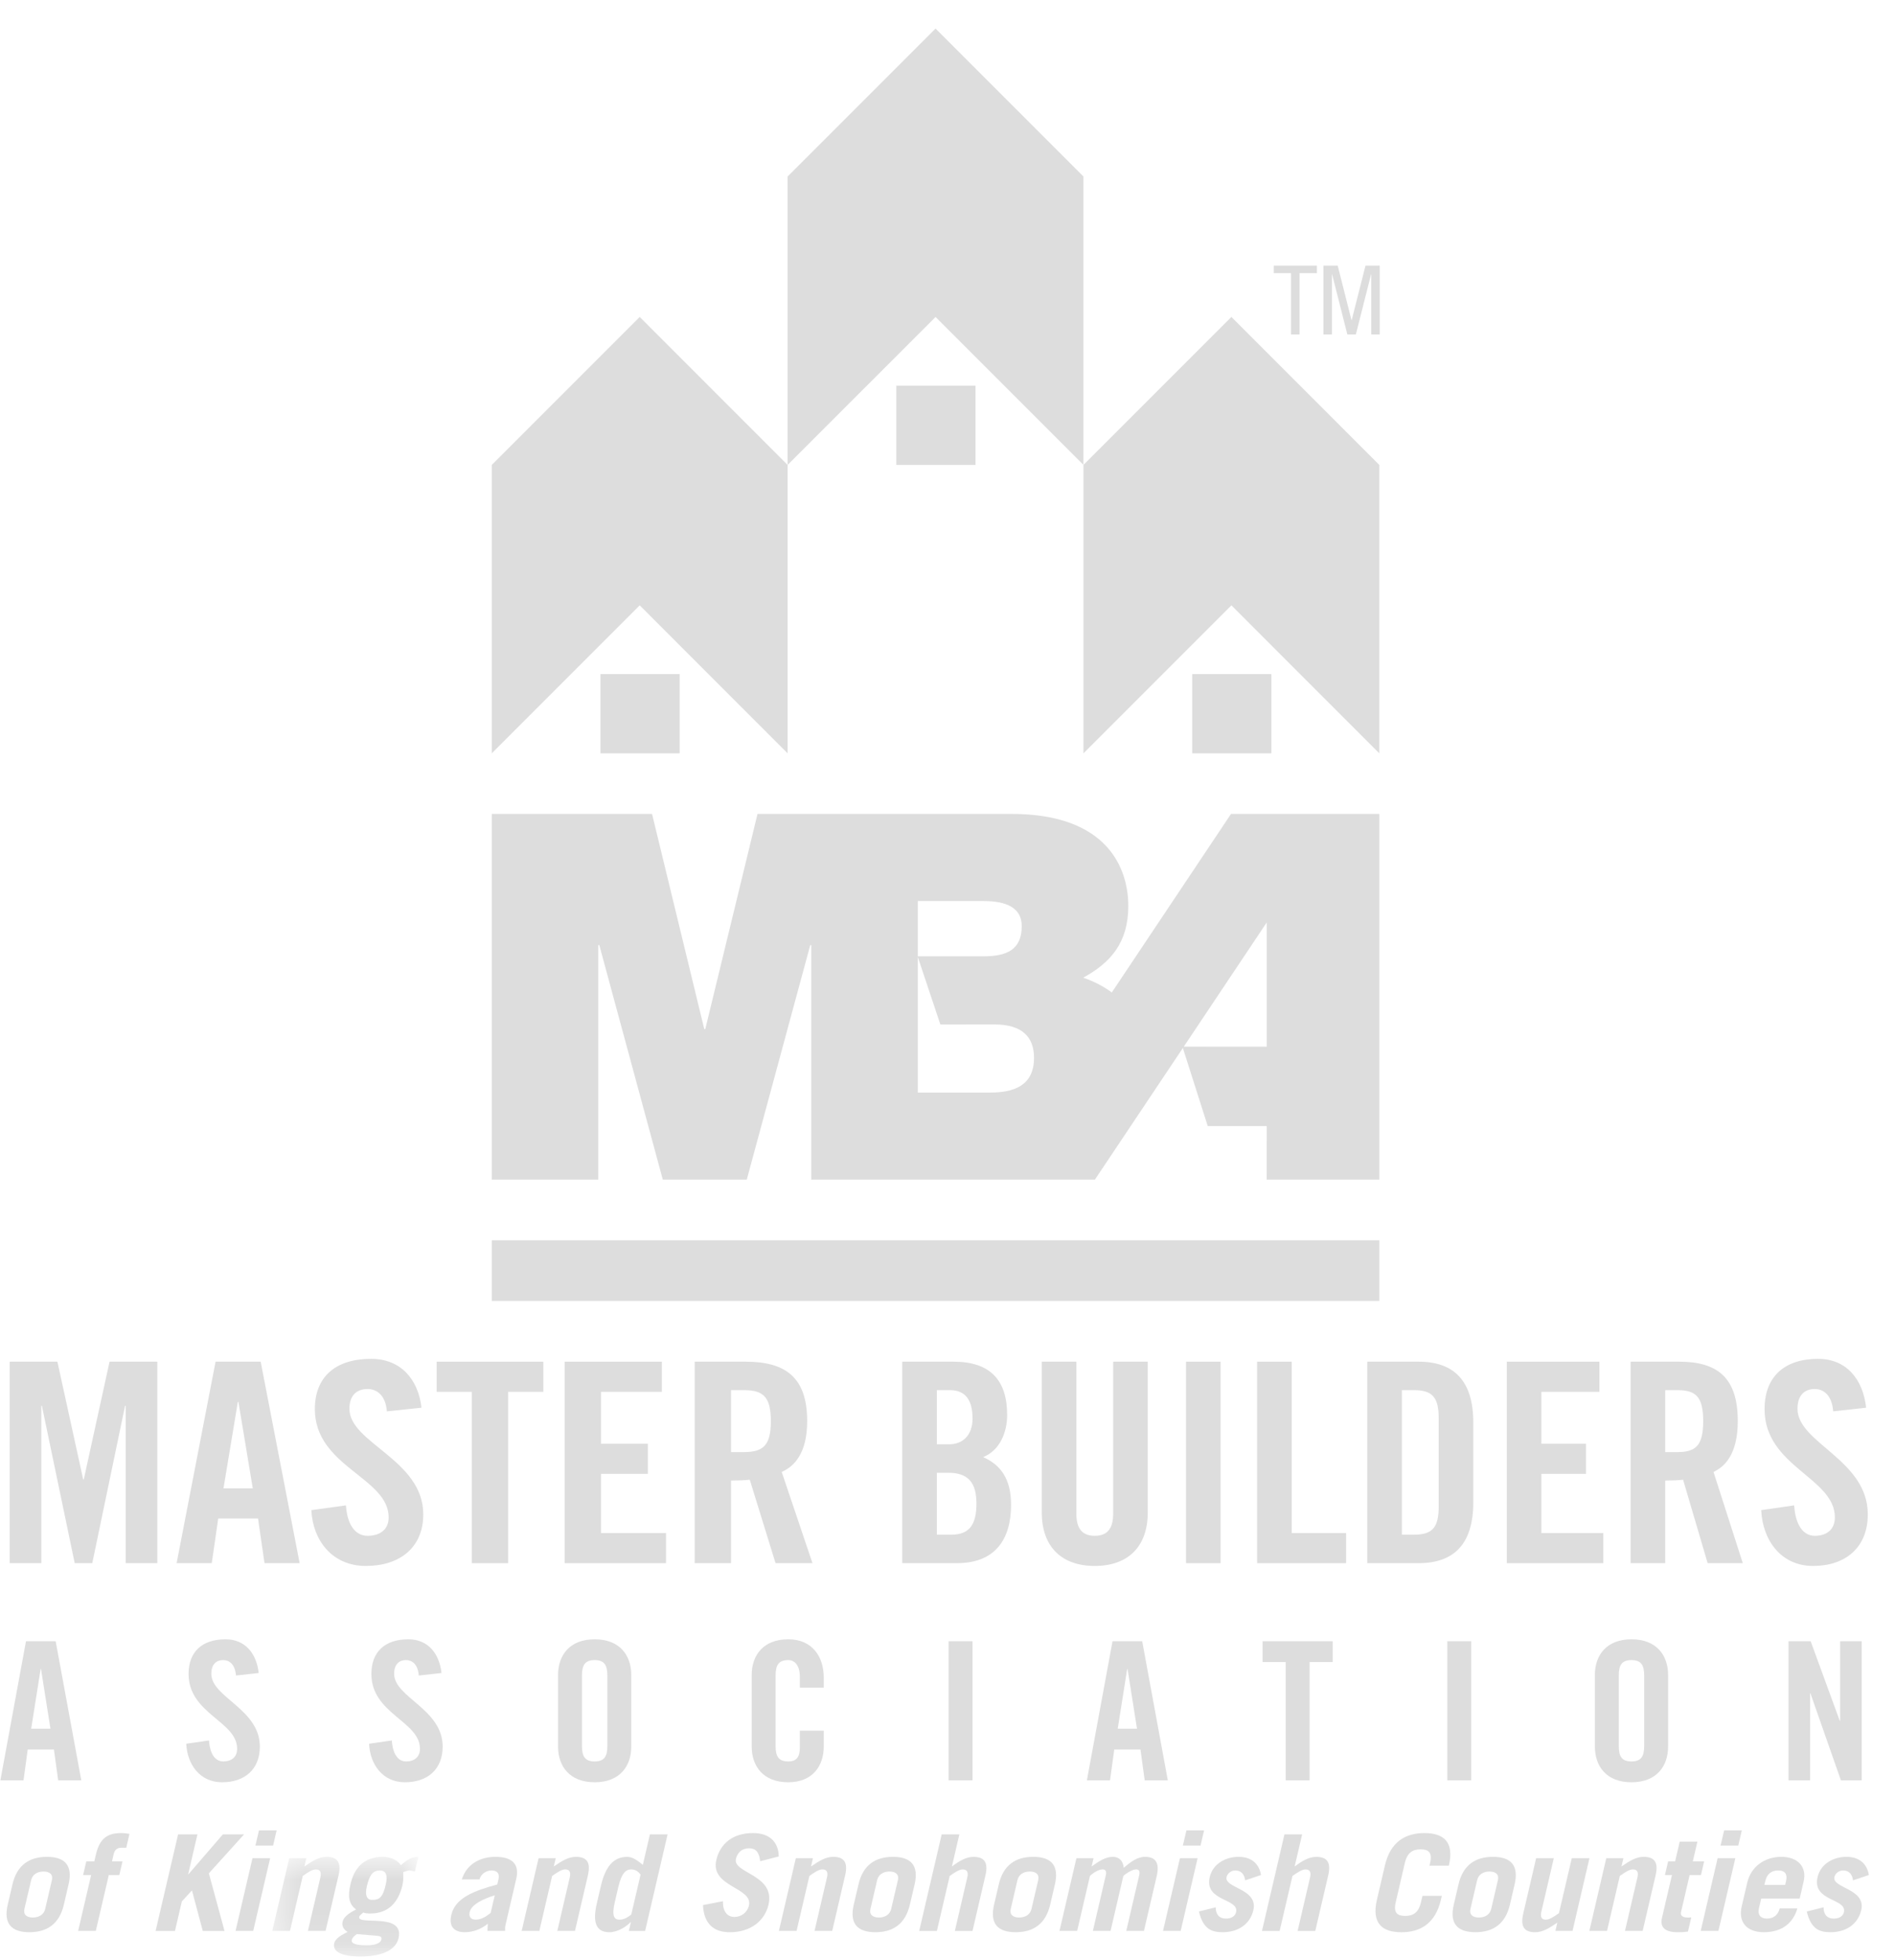 <?xml version="1.0" encoding="UTF-8"?> <svg xmlns="http://www.w3.org/2000/svg" width="59" height="61" viewBox="0 0 59 61" fill="none"><g id="MBA"><g id="MBA_Primary_navy_RGB"><g id="Group"><path id="Fill-1" fill-rule="evenodd" clip-rule="evenodd" d="M19.917 9.865L15.311 14.471V23.448L19.917 18.842L24.522 23.448V14.471L19.917 9.865Z" fill="#DDDDDD"></path><path id="Fill-2" fill-rule="evenodd" clip-rule="evenodd" d="M0.863 54.455H1.679L1.811 55.414H2.531L1.733 51.084H0.809L0.012 55.414H0.732L0.863 54.455ZM1.265 51.948H1.277L1.571 53.807H0.971L1.265 51.948Z" fill="#DDDDDD"></path><path id="Fill-3" fill-rule="evenodd" clip-rule="evenodd" d="M8.054 52.074C7.988 51.462 7.629 51.024 7.023 51.024C6.291 51.024 5.871 51.414 5.871 52.103C5.871 53.345 7.383 53.573 7.383 54.431C7.383 54.688 7.209 54.826 6.951 54.826C6.711 54.826 6.537 54.611 6.507 54.173L5.799 54.275C5.829 54.922 6.225 55.474 6.915 55.474C7.611 55.474 8.09 55.078 8.09 54.364C8.09 53.189 6.579 52.835 6.579 52.097C6.579 51.828 6.711 51.671 6.951 51.671C7.119 51.671 7.317 51.779 7.347 52.151L8.054 52.074Z" fill="#DDDDDD"></path><path id="Fill-4" fill-rule="evenodd" clip-rule="evenodd" d="M13.746 52.074C13.68 51.462 13.32 51.024 12.715 51.024C11.983 51.024 11.563 51.414 11.563 52.103C11.563 53.345 13.075 53.573 13.075 54.431C13.075 54.688 12.901 54.826 12.643 54.826C12.403 54.826 12.229 54.611 12.199 54.173L11.491 54.275C11.521 54.922 11.917 55.474 12.607 55.474C13.303 55.474 13.782 55.078 13.782 54.364C13.782 53.189 12.271 52.835 12.271 52.097C12.271 51.828 12.403 51.671 12.643 51.671C12.811 51.671 13.009 51.779 13.039 52.151L13.746 52.074Z" fill="#DDDDDD"></path><path id="Fill-5" fill-rule="evenodd" clip-rule="evenodd" d="M18.119 52.151C18.119 51.828 18.215 51.671 18.515 51.671C18.814 51.671 18.91 51.828 18.91 52.151V54.346C18.91 54.67 18.814 54.826 18.515 54.826C18.215 54.826 18.119 54.67 18.119 54.346V52.151ZM17.375 54.364C17.375 54.976 17.735 55.474 18.515 55.474C19.294 55.474 19.654 54.976 19.654 54.364V52.133C19.654 51.522 19.294 51.024 18.515 51.024C17.735 51.024 17.375 51.522 17.375 52.133V54.364Z" fill="#DDDDDD"></path><path id="Fill-6" fill-rule="evenodd" clip-rule="evenodd" d="M25.647 52.529V52.211C25.647 51.564 25.287 51.024 24.543 51.024C23.764 51.024 23.404 51.522 23.404 52.133V54.364C23.404 54.976 23.764 55.474 24.543 55.474C25.287 55.474 25.647 54.976 25.647 54.364V53.867H24.903V54.388C24.903 54.67 24.813 54.826 24.543 54.826C24.243 54.826 24.148 54.67 24.148 54.346V52.151C24.148 51.828 24.243 51.671 24.543 51.671C24.735 51.671 24.903 51.828 24.903 52.193V52.529H25.647Z" fill="#DDDDDD"></path><path id="Fill-7" fill-rule="evenodd" clip-rule="evenodd" d="M29.534 55.414H30.278V51.084H29.534V55.414Z" fill="#DDDDDD"></path><path id="Fill-8" fill-rule="evenodd" clip-rule="evenodd" d="M34.692 54.455H35.508L35.64 55.414H36.359L35.562 51.084H34.638L33.84 55.414H34.56L34.692 54.455ZM35.094 51.948H35.106L35.4 53.807H34.8L35.094 51.948Z" fill="#DDDDDD"></path><path id="Fill-9" fill-rule="evenodd" clip-rule="evenodd" d="M40.03 55.414H40.773V51.732H41.493V51.084H39.31V51.732H40.03V55.414Z" fill="#DDDDDD"></path><path id="Fill-10" fill-rule="evenodd" clip-rule="evenodd" d="M45.062 55.414H45.805V51.084H45.062V55.414Z" fill="#DDDDDD"></path><path id="Fill-11" fill-rule="evenodd" clip-rule="evenodd" d="M50.4 52.151C50.4 51.828 50.495 51.671 50.795 51.671C51.095 51.671 51.191 51.828 51.191 52.151V54.346C51.191 54.67 51.095 54.826 50.795 54.826C50.495 54.826 50.4 54.67 50.4 54.346V52.151ZM49.656 54.364C49.656 54.976 50.016 55.474 50.795 55.474C51.575 55.474 51.935 54.976 51.935 54.364V52.133C51.935 51.522 51.575 51.024 50.795 51.024C50.016 51.024 49.656 51.522 49.656 52.133V54.364Z" fill="#DDDDDD"></path><path id="Fill-12" fill-rule="evenodd" clip-rule="evenodd" d="M56.356 55.414V52.709H56.368L57.316 55.414H57.964V51.084H57.292V53.561H57.28L56.374 51.084H55.685V55.414H56.356Z" fill="#DDDDDD"></path><path id="Fill-13" fill-rule="evenodd" clip-rule="evenodd" d="M3.411 42.383L2.608 46.049H2.59L1.787 42.383H0.301V48.654H1.286V43.755H1.304L2.326 48.654H2.873L3.894 43.755H3.913V48.654H4.898V42.383H3.411Z" fill="#DDDDDD"></path><path id="Fill-14" fill-rule="evenodd" clip-rule="evenodd" d="M6.794 47.265H8.034L8.235 48.654H9.329L8.116 42.383H6.712L5.499 48.654H6.593L6.794 47.265ZM7.405 43.634H7.423L7.87 46.327H6.958L7.405 43.634Z" fill="#DDDDDD"></path><path id="Fill-15" fill-rule="evenodd" clip-rule="evenodd" d="M13.123 43.816C13.022 42.929 12.475 42.295 11.554 42.295C10.441 42.295 9.803 42.86 9.803 43.859C9.803 45.657 12.101 45.987 12.101 47.23C12.101 47.603 11.837 47.803 11.444 47.803C11.08 47.803 10.815 47.49 10.77 46.856L9.693 47.004C9.739 47.942 10.341 48.741 11.39 48.741C12.448 48.741 13.178 48.168 13.178 47.134C13.178 45.431 10.879 44.919 10.879 43.85C10.879 43.46 11.08 43.234 11.444 43.234C11.7 43.234 12.001 43.39 12.046 43.929L13.123 43.816Z" fill="#DDDDDD"></path><path id="Fill-16" fill-rule="evenodd" clip-rule="evenodd" d="M14.69 48.654H15.821V43.321H16.916V42.383H13.596V43.321H14.69V48.654Z" fill="#DDDDDD"></path><path id="Fill-17" fill-rule="evenodd" clip-rule="evenodd" d="M20.736 48.654V47.716H18.711V45.875H20.17V44.937H18.711V43.321H20.608V42.383H17.58V48.654H20.736Z" fill="#DDDDDD"></path><path id="Fill-18" fill-rule="evenodd" clip-rule="evenodd" d="M22.76 46.083C22.961 46.083 23.198 46.075 23.344 46.057L24.146 48.654H25.296L24.338 45.814C24.721 45.649 25.131 45.241 25.131 44.233C25.131 42.895 24.484 42.383 23.216 42.383H21.629V48.654H22.76V46.083ZM22.76 43.269H23.161C23.772 43.269 24 43.486 24 44.233C24 44.98 23.772 45.197 23.161 45.197H22.76V43.269Z" fill="#DDDDDD"></path><path id="Fill-19" fill-rule="evenodd" clip-rule="evenodd" d="M28.091 48.654H29.793C31.018 48.654 31.479 47.873 31.479 46.839C31.479 46.031 31.157 45.597 30.61 45.353C31.131 45.145 31.357 44.581 31.357 44.042C31.357 42.973 30.844 42.383 29.689 42.383H28.091V48.654ZM29.168 43.269H29.576C30.054 43.269 30.28 43.573 30.28 44.155C30.28 44.676 29.967 44.954 29.559 44.954H29.168V43.269ZM29.168 45.84H29.515C30.158 45.84 30.401 46.161 30.401 46.804C30.401 47.438 30.193 47.768 29.62 47.768H29.168V45.84Z" fill="#DDDDDD"></path><path id="Fill-20" fill-rule="evenodd" clip-rule="evenodd" d="M32.435 47.074C32.435 48.151 33.06 48.741 34.085 48.741C35.11 48.741 35.735 48.151 35.735 47.074V42.383H34.658V47.117C34.658 47.577 34.476 47.803 34.085 47.803C33.694 47.803 33.512 47.577 33.512 47.117V42.383H32.435V47.074Z" fill="#DDDDDD"></path><path id="Fill-21" fill-rule="evenodd" clip-rule="evenodd" d="M36.926 48.654H38.003V42.383H36.926V48.654Z" fill="#DDDDDD"></path><path id="Fill-22" fill-rule="evenodd" clip-rule="evenodd" d="M41.911 48.654V47.716H40.217V42.383H39.14V48.654H41.911Z" fill="#DDDDDD"></path><path id="Fill-23" fill-rule="evenodd" clip-rule="evenodd" d="M42.569 48.654H44.168C45.28 48.654 45.87 48.046 45.87 46.761V44.276C45.87 42.991 45.28 42.383 44.168 42.383H42.569V48.654ZM43.647 43.269H44.02C44.594 43.269 44.793 43.486 44.793 44.146V46.891C44.793 47.551 44.594 47.768 44.02 47.768H43.647V43.269Z" fill="#DDDDDD"></path><path id="Fill-24" fill-rule="evenodd" clip-rule="evenodd" d="M49.919 48.654V47.716H47.99V45.875H49.38V44.937H47.99V43.321H49.797V42.383H46.913V48.654H49.919Z" fill="#DDDDDD"></path><path id="Fill-25" fill-rule="evenodd" clip-rule="evenodd" d="M51.846 46.083C52.037 46.083 52.263 46.075 52.402 46.057L53.167 48.654H54.261L53.349 45.814C53.714 45.649 54.105 45.241 54.105 44.233C54.105 42.895 53.488 42.383 52.281 42.383H50.769V48.654H51.846V46.083ZM51.846 43.269H52.228C52.81 43.269 53.028 43.486 53.028 44.233C53.028 44.98 52.81 45.197 52.228 45.197H51.846V43.269Z" fill="#DDDDDD"></path><path id="Fill-26" fill-rule="evenodd" clip-rule="evenodd" d="M58.101 43.816C58.005 42.929 57.484 42.295 56.607 42.295C55.547 42.295 54.939 42.86 54.939 43.859C54.939 45.657 57.128 45.987 57.128 47.23C57.128 47.603 56.876 47.803 56.503 47.803C56.155 47.803 55.903 47.49 55.86 46.856L54.834 47.004C54.878 47.942 55.451 48.741 56.45 48.741C57.458 48.741 58.153 48.168 58.153 47.134C58.153 45.431 55.964 44.919 55.964 43.85C55.964 43.46 56.155 43.234 56.503 43.234C56.746 43.234 57.032 43.39 57.076 43.929L58.101 43.816Z" fill="#DDDDDD"></path><path id="Fill-27" fill-rule="evenodd" clip-rule="evenodd" d="M28.575 28.045H30.616C31.333 28.045 31.811 28.252 31.811 28.826C31.811 29.559 31.349 29.766 30.616 29.766H28.575V28.045ZM29.278 31.888L28.575 29.785V34.007H30.823C31.556 34.007 32.194 33.8 32.194 32.923C32.194 32.254 31.795 31.887 30.966 31.887L29.278 31.888ZM36.828 32.62L37.602 35.049L39.439 35.05L39.438 36.717H42.945V25.334H38.327L34.615 30.891C34.342 30.688 34.036 30.538 33.725 30.431C34.57 29.969 35.129 29.347 35.129 28.2C35.129 27.036 34.491 25.334 31.494 25.334H23.585L21.959 32.03H21.927L20.301 25.334H15.311V36.717H18.627V29.416H18.659L20.636 36.717H23.25L25.227 29.416L25.259 29.416V36.717H34.089L36.828 32.62ZM36.856 32.578L39.439 28.712L39.439 32.579L36.856 32.578Z" fill="#DDDDDD"></path><path id="Fill-28" fill-rule="evenodd" clip-rule="evenodd" d="M29.128 38.605H15.311V40.492L29.128 40.492H42.945V38.605H29.128Z" fill="#DDDDDD"></path><path id="Fill-29" fill-rule="evenodd" clip-rule="evenodd" d="M18.695 23.448H21.161V20.982H18.695V23.448Z" fill="#DDDDDD"></path><path id="Fill-30" fill-rule="evenodd" clip-rule="evenodd" d="M27.906 14.471H30.372V12.004H27.906V14.471Z" fill="#DDDDDD"></path><path id="Fill-31" fill-rule="evenodd" clip-rule="evenodd" d="M29.128 0.889L24.522 5.494V14.471L29.128 9.866L33.733 14.471V5.494L29.128 0.889Z" fill="#DDDDDD"></path><path id="Fill-32" fill-rule="evenodd" clip-rule="evenodd" d="M37.118 23.448H39.584V20.982H37.118V23.448Z" fill="#DDDDDD"></path><path id="Fill-33" fill-rule="evenodd" clip-rule="evenodd" d="M33.733 14.471V23.448L38.339 18.842L42.944 23.448V14.471L38.339 9.865L33.733 14.471Z" fill="#DDDDDD"></path><path id="Fill-34" fill-rule="evenodd" clip-rule="evenodd" d="M4.031 57.08C3.943 57.067 3.854 57.055 3.775 57.055C3.373 57.055 3.109 57.196 2.987 57.72L2.936 57.937H2.687L2.588 58.361H2.838L2.433 60.1H2.983L3.388 58.361H3.715L3.814 57.937H3.487L3.541 57.704C3.567 57.591 3.642 57.512 3.773 57.512H3.931L4.031 57.08Z" fill="#DDDDDD"></path><path id="Fill-35" fill-rule="evenodd" clip-rule="evenodd" d="M5.448 60.101L5.662 59.181L5.977 58.84L6.313 60.101H6.99L6.503 58.308L7.598 57.097H6.938L5.868 58.337H5.859L6.147 57.097H5.545L4.845 60.101H5.448Z" fill="#DDDDDD"></path><path id="Fill-36" fill-rule="evenodd" clip-rule="evenodd" d="M8.503 57.446L8.613 56.972H8.063L7.952 57.446H8.503ZM7.861 57.837L7.334 60.1H7.884L8.411 57.837H7.861Z" fill="#DDDDDD"></path><g id="Group-40"><g id="Mask group"><mask id="mask0_3898_2584" style="mask-type:luminance" maskUnits="userSpaceOnUse" x="8" y="57" width="6" height="4"><g id="Group_2"><path id="Vector" d="M8.478 57.795H13.024V60.888H8.478V57.795Z" fill="white"></path></g></mask><g mask="url(#mask0_3898_2584)"><path id="Fill-37" fill-rule="evenodd" clip-rule="evenodd" d="M9.028 60.1L9.426 58.39C9.567 58.29 9.718 58.186 9.832 58.186C9.98 58.186 10.009 58.286 9.975 58.436L9.587 60.1H10.137L10.539 58.377C10.636 57.957 10.499 57.795 10.163 57.795C9.936 57.795 9.717 57.928 9.477 58.095L9.537 57.837H9.005L8.478 60.1H9.028Z" fill="#DDDDDD"></path></g></g><g id="Mask group_2"><mask id="mask1_3898_2584" style="mask-type:luminance" maskUnits="userSpaceOnUse" x="8" y="57" width="6" height="4"><g id="Group_3"><path id="Vector_2" d="M8.478 57.795H13.024V60.888H8.478V57.795Z" fill="white"></path></g></mask><g mask="url(#mask1_3898_2584)"><path id="Fill-39" fill-rule="evenodd" clip-rule="evenodd" d="M11.701 60.249C11.864 60.262 11.892 60.295 11.874 60.37C11.847 60.486 11.68 60.549 11.418 60.549C11.094 60.549 10.927 60.499 10.954 60.382C10.973 60.299 11.041 60.253 11.11 60.2L11.701 60.249ZM13.024 57.795C12.819 57.795 12.661 57.891 12.483 58.057C12.381 57.895 12.151 57.795 11.924 57.795C11.308 57.795 11.026 58.161 10.912 58.648C10.824 59.026 10.86 59.268 11.087 59.434C10.934 59.513 10.709 59.634 10.667 59.812C10.633 59.958 10.706 60.058 10.82 60.133C10.671 60.212 10.445 60.316 10.406 60.486C10.346 60.74 10.633 60.898 11.218 60.898C11.856 60.898 12.318 60.715 12.408 60.328C12.599 59.509 11.117 59.946 11.183 59.663C11.195 59.609 11.27 59.571 11.31 59.529C11.387 59.555 11.451 59.559 11.53 59.559C12.072 59.559 12.401 59.234 12.532 58.669C12.564 58.531 12.556 58.419 12.556 58.269C12.635 58.248 12.698 58.219 12.755 58.219C12.799 58.219 12.876 58.244 12.918 58.252L13.024 57.795ZM12.011 58.656C11.919 59.051 11.821 59.135 11.585 59.135C11.419 59.135 11.356 58.993 11.422 58.71C11.504 58.356 11.615 58.219 11.825 58.219C12.017 58.219 12.079 58.365 12.011 58.656Z" fill="#DDDDDD"></path></g></g></g><path id="Fill-41" fill-rule="evenodd" clip-rule="evenodd" d="M15.276 59.542C15.116 59.667 14.978 59.75 14.812 59.75C14.664 59.75 14.588 59.663 14.623 59.513C14.678 59.276 15.051 59.101 15.404 58.993L15.276 59.542ZM14.929 58.498C14.967 58.336 15.134 58.219 15.3 58.219C15.457 58.219 15.566 58.294 15.521 58.49L15.482 58.656C14.751 58.852 14.174 59.076 14.052 59.6C13.967 59.967 14.14 60.141 14.472 60.141C14.748 60.141 14.991 60.033 15.188 59.879C15.185 59.971 15.177 60.041 15.177 60.1H15.727C15.723 60.041 15.724 59.979 15.739 59.916L16.073 58.481C16.167 58.078 16.01 57.795 15.425 57.795C14.984 57.795 14.535 57.995 14.379 58.498H14.929Z" fill="#DDDDDD"></path><path id="Fill-42" fill-rule="evenodd" clip-rule="evenodd" d="M16.792 60.1L17.191 58.39C17.332 58.29 17.483 58.186 17.596 58.186C17.745 58.186 17.774 58.286 17.739 58.436L17.352 60.1H17.902L18.303 58.377C18.401 57.957 18.264 57.795 17.928 57.795C17.701 57.795 17.482 57.928 17.242 58.095L17.302 57.837H16.769L16.242 60.1H16.792Z" fill="#DDDDDD"></path><path id="Fill-43" fill-rule="evenodd" clip-rule="evenodd" d="M20.086 60.101L20.785 57.097H20.235L20.014 58.045C19.795 57.863 19.671 57.796 19.522 57.796C19.094 57.796 18.846 58.112 18.71 58.695L18.582 59.243C18.447 59.826 18.548 60.142 18.976 60.142C19.22 60.142 19.506 59.968 19.635 59.826H19.643L19.579 60.101H20.086ZM19.655 59.589C19.52 59.701 19.407 59.751 19.285 59.751C19.137 59.751 19.036 59.66 19.14 59.211L19.253 58.728C19.357 58.279 19.501 58.187 19.649 58.187C19.772 58.187 19.861 58.237 19.944 58.349L19.655 59.589Z" fill="#DDDDDD"></path><path id="Fill-44" fill-rule="evenodd" clip-rule="evenodd" d="M24.246 57.783C24.24 57.358 23.983 57.055 23.445 57.055C22.821 57.055 22.422 57.379 22.302 57.895C22.106 58.736 23.45 58.744 23.318 59.309C23.266 59.534 23.073 59.667 22.863 59.667C22.684 59.667 22.496 59.538 22.51 59.176L21.888 59.297C21.912 59.888 22.233 60.142 22.722 60.142C23.356 60.142 23.806 59.8 23.927 59.285C24.145 58.344 22.808 58.311 22.913 57.858C22.961 57.654 23.108 57.529 23.322 57.529C23.532 57.529 23.635 57.65 23.669 57.932L24.246 57.783Z" fill="#DDDDDD"></path><path id="Fill-45" fill-rule="evenodd" clip-rule="evenodd" d="M24.801 60.1L25.2 58.39C25.341 58.29 25.492 58.186 25.605 58.186C25.754 58.186 25.783 58.286 25.748 58.436L25.36 60.1H25.911L26.312 58.377C26.41 57.957 26.273 57.795 25.936 57.795C25.709 57.795 25.491 57.928 25.251 58.095L25.311 57.837H24.778L24.251 60.1H24.801Z" fill="#DDDDDD"></path><path id="Fill-46" fill-rule="evenodd" clip-rule="evenodd" d="M27.31 58.519C27.351 58.344 27.503 58.252 27.695 58.252C27.887 58.252 27.997 58.344 27.956 58.519L27.747 59.417C27.706 59.592 27.554 59.684 27.362 59.684C27.17 59.684 27.06 59.592 27.101 59.417L27.31 58.519ZM26.581 59.284C26.442 59.883 26.705 60.141 27.255 60.141C27.806 60.141 28.189 59.883 28.328 59.284L28.476 58.652C28.615 58.053 28.352 57.795 27.802 57.795C27.251 57.795 26.868 58.053 26.729 58.652L26.581 59.284Z" fill="#DDDDDD"></path><path id="Fill-47" fill-rule="evenodd" clip-rule="evenodd" d="M29.17 60.101L29.568 58.391C29.709 58.291 29.86 58.187 29.973 58.187C30.122 58.187 30.151 58.287 30.116 58.437L29.729 60.101H30.279L30.68 58.378C30.778 57.958 30.641 57.796 30.305 57.796C30.077 57.796 29.859 57.929 29.637 58.096L29.869 57.097H29.319L28.619 60.101H29.17Z" fill="#DDDDDD"></path><path id="Fill-48" fill-rule="evenodd" clip-rule="evenodd" d="M31.678 58.519C31.719 58.344 31.871 58.252 32.063 58.252C32.255 58.252 32.365 58.344 32.324 58.519L32.115 59.417C32.075 59.592 31.922 59.684 31.73 59.684C31.538 59.684 31.428 59.592 31.469 59.417L31.678 58.519ZM30.95 59.284C30.81 59.883 31.073 60.141 31.623 60.141C32.174 60.141 32.557 59.883 32.697 59.284L32.844 58.652C32.983 58.053 32.72 57.795 32.17 57.795C31.619 57.795 31.236 58.053 31.097 58.652L30.95 59.284Z" fill="#DDDDDD"></path><path id="Fill-49" fill-rule="evenodd" clip-rule="evenodd" d="M32.987 60.1H33.537L33.935 58.39C34.021 58.303 34.206 58.186 34.324 58.186C34.411 58.186 34.462 58.228 34.427 58.377L34.026 60.1H34.577L34.975 58.39C35.065 58.303 35.263 58.186 35.367 58.186C35.455 58.186 35.502 58.228 35.467 58.377L35.066 60.1H35.616L36.014 58.394C36.108 57.986 35.983 57.795 35.651 57.795C35.41 57.795 35.198 57.957 34.986 58.136C34.969 57.928 34.851 57.795 34.646 57.795C34.414 57.795 34.202 57.941 33.987 58.095L34.047 57.837H33.514L32.987 60.1Z" fill="#DDDDDD"></path><path id="Fill-50" fill-rule="evenodd" clip-rule="evenodd" d="M37.378 57.446L37.489 56.972H36.939L36.828 57.446H37.378ZM36.737 57.837L36.21 60.1H36.76L37.287 57.837H36.737Z" fill="#DDDDDD"></path><path id="Fill-51" fill-rule="evenodd" clip-rule="evenodd" d="M39.261 58.361C39.205 58.02 38.973 57.795 38.562 57.795C38.174 57.795 37.764 57.999 37.664 58.427C37.487 59.188 38.585 59.085 38.485 59.517C38.456 59.642 38.338 59.717 38.172 59.717C37.953 59.717 37.85 59.58 37.851 59.367L37.328 59.496C37.462 60.062 37.741 60.141 38.073 60.141C38.532 60.141 38.919 59.904 39.023 59.455C39.18 58.781 38.108 58.773 38.189 58.423C38.216 58.307 38.333 58.219 38.459 58.219C38.625 58.219 38.742 58.319 38.768 58.527L39.261 58.361Z" fill="#DDDDDD"></path><path id="Fill-52" fill-rule="evenodd" clip-rule="evenodd" d="M39.841 60.101L40.24 58.391C40.381 58.291 40.532 58.187 40.645 58.187C40.794 58.187 40.823 58.287 40.788 58.437L40.401 60.101H40.951L41.352 58.378C41.45 57.958 41.313 57.796 40.977 57.796C40.749 57.796 40.531 57.929 40.308 58.096L40.541 57.097H39.991L39.291 60.101H39.841Z" fill="#DDDDDD"></path><path id="Fill-53" fill-rule="evenodd" clip-rule="evenodd" d="M43.739 57.986C43.817 57.654 43.991 57.562 44.232 57.562C44.472 57.562 44.603 57.654 44.526 57.986L44.506 58.07H45.109L45.111 58.062C45.284 57.321 44.935 57.055 44.35 57.055C43.764 57.055 43.292 57.321 43.119 58.062L42.869 59.135C42.697 59.875 43.046 60.142 43.631 60.142C44.216 60.142 44.689 59.875 44.861 59.135L44.89 59.01H44.288L44.241 59.21C44.163 59.542 43.989 59.634 43.749 59.634C43.509 59.634 43.377 59.542 43.455 59.21L43.739 57.986Z" fill="#DDDDDD"></path><path id="Fill-54" fill-rule="evenodd" clip-rule="evenodd" d="M45.991 58.519C46.032 58.344 46.184 58.252 46.376 58.252C46.568 58.252 46.678 58.344 46.637 58.519L46.428 59.417C46.388 59.592 46.235 59.684 46.043 59.684C45.851 59.684 45.741 59.592 45.782 59.417L45.991 58.519ZM45.263 59.284C45.123 59.883 45.386 60.141 45.936 60.141C46.487 60.141 46.87 59.883 47.01 59.284L47.157 58.652C47.296 58.053 47.033 57.795 46.483 57.795C45.932 57.795 45.549 58.053 45.41 58.652L45.263 59.284Z" fill="#DDDDDD"></path><path id="Fill-55" fill-rule="evenodd" clip-rule="evenodd" d="M48.937 57.837L48.538 59.547C48.397 59.647 48.246 59.751 48.133 59.751C47.984 59.751 47.955 59.651 47.99 59.501L48.377 57.837H47.827L47.426 59.56C47.328 59.979 47.465 60.142 47.801 60.142C48.028 60.142 48.247 60.009 48.487 59.842L48.427 60.1H48.96L49.487 57.837H48.937Z" fill="#DDDDDD"></path><path id="Fill-56" fill-rule="evenodd" clip-rule="evenodd" d="M50.034 60.1L50.432 58.39C50.574 58.29 50.724 58.186 50.838 58.186C50.987 58.186 51.016 58.286 50.981 58.436L50.593 60.1H51.144L51.545 58.377C51.643 57.957 51.506 57.795 51.169 57.795C50.942 57.795 50.724 57.928 50.484 58.095L50.544 57.837H50.011L49.484 60.1H50.034Z" fill="#DDDDDD"></path><path id="Fill-57" fill-rule="evenodd" clip-rule="evenodd" d="M52.056 58.361L51.745 59.693C51.67 60.017 51.877 60.142 52.235 60.142C52.34 60.142 52.446 60.138 52.554 60.121L52.657 59.68C52.621 59.684 52.586 59.684 52.547 59.684C52.398 59.684 52.31 59.63 52.337 59.518L52.606 58.361H52.96L53.058 57.937H52.705L52.848 57.321H52.298L52.154 57.937H51.936L51.837 58.361H52.056Z" fill="#DDDDDD"></path><path id="Fill-58" fill-rule="evenodd" clip-rule="evenodd" d="M54.12 57.446L54.23 56.972H53.68L53.569 57.446H54.12ZM53.478 57.837L52.951 60.1H53.502L54.029 57.837H53.478Z" fill="#DDDDDD"></path><path id="Fill-59" fill-rule="evenodd" clip-rule="evenodd" d="M54.934 58.669L54.963 58.544C55.01 58.344 55.139 58.219 55.362 58.219C55.584 58.219 55.656 58.344 55.609 58.544L55.58 58.669H54.934ZM56.032 59.093L56.155 58.565C56.262 58.103 55.971 57.795 55.461 57.795C54.937 57.795 54.515 58.103 54.4 58.598L54.227 59.338C54.112 59.833 54.39 60.141 54.914 60.141C55.469 60.141 55.826 59.867 55.96 59.401H55.41C55.369 59.575 55.244 59.717 55.013 59.717C54.83 59.717 54.713 59.617 54.765 59.392L54.835 59.093H56.032Z" fill="#DDDDDD"></path><path id="Fill-60" fill-rule="evenodd" clip-rule="evenodd" d="M58.186 58.361C58.13 58.02 57.898 57.795 57.488 57.795C57.099 57.795 56.689 57.999 56.589 58.427C56.412 59.188 57.511 59.085 57.41 59.517C57.381 59.642 57.263 59.717 57.097 59.717C56.879 59.717 56.775 59.58 56.776 59.367L56.253 59.496C56.387 60.062 56.666 60.141 56.998 60.141C57.457 60.141 57.844 59.904 57.948 59.455C58.105 58.781 57.033 58.773 57.114 58.423C57.141 58.307 57.258 58.219 57.385 58.219C57.55 58.219 57.667 58.319 57.693 58.527L58.186 58.361Z" fill="#DDDDDD"></path><path id="Fill-61" fill-rule="evenodd" clip-rule="evenodd" d="M0.241 59.284C0.101 59.883 0.365 60.141 0.915 60.141C1.465 60.141 1.849 59.883 1.988 59.284L2.135 58.652C2.275 58.053 2.012 57.795 1.461 57.795C0.911 57.795 0.528 58.053 0.388 58.652L0.241 59.284ZM0.97 58.519C1.01 58.344 1.163 58.252 1.355 58.252C1.547 58.252 1.657 58.344 1.616 58.519L1.407 59.417C1.366 59.592 1.214 59.684 1.022 59.684C0.829 59.684 0.72 59.592 0.76 59.417L0.97 58.519Z" fill="#DDDDDD"></path><path id="Fill-62" fill-rule="evenodd" clip-rule="evenodd" d="M40.461 10.411H40.196V8.502H39.659V8.268H41.001V8.502H40.461V10.411Z" fill="#DDDDDD"></path><path id="Fill-63" fill-rule="evenodd" clip-rule="evenodd" d="M41.205 8.268H41.649L42.078 9.966H42.084L42.514 8.268H42.958V10.411H42.694V8.538H42.688L42.214 10.411H41.949L41.475 8.538H41.47V10.411H41.205V8.268Z" fill="#DDDDDD"></path></g></g></g></svg> 